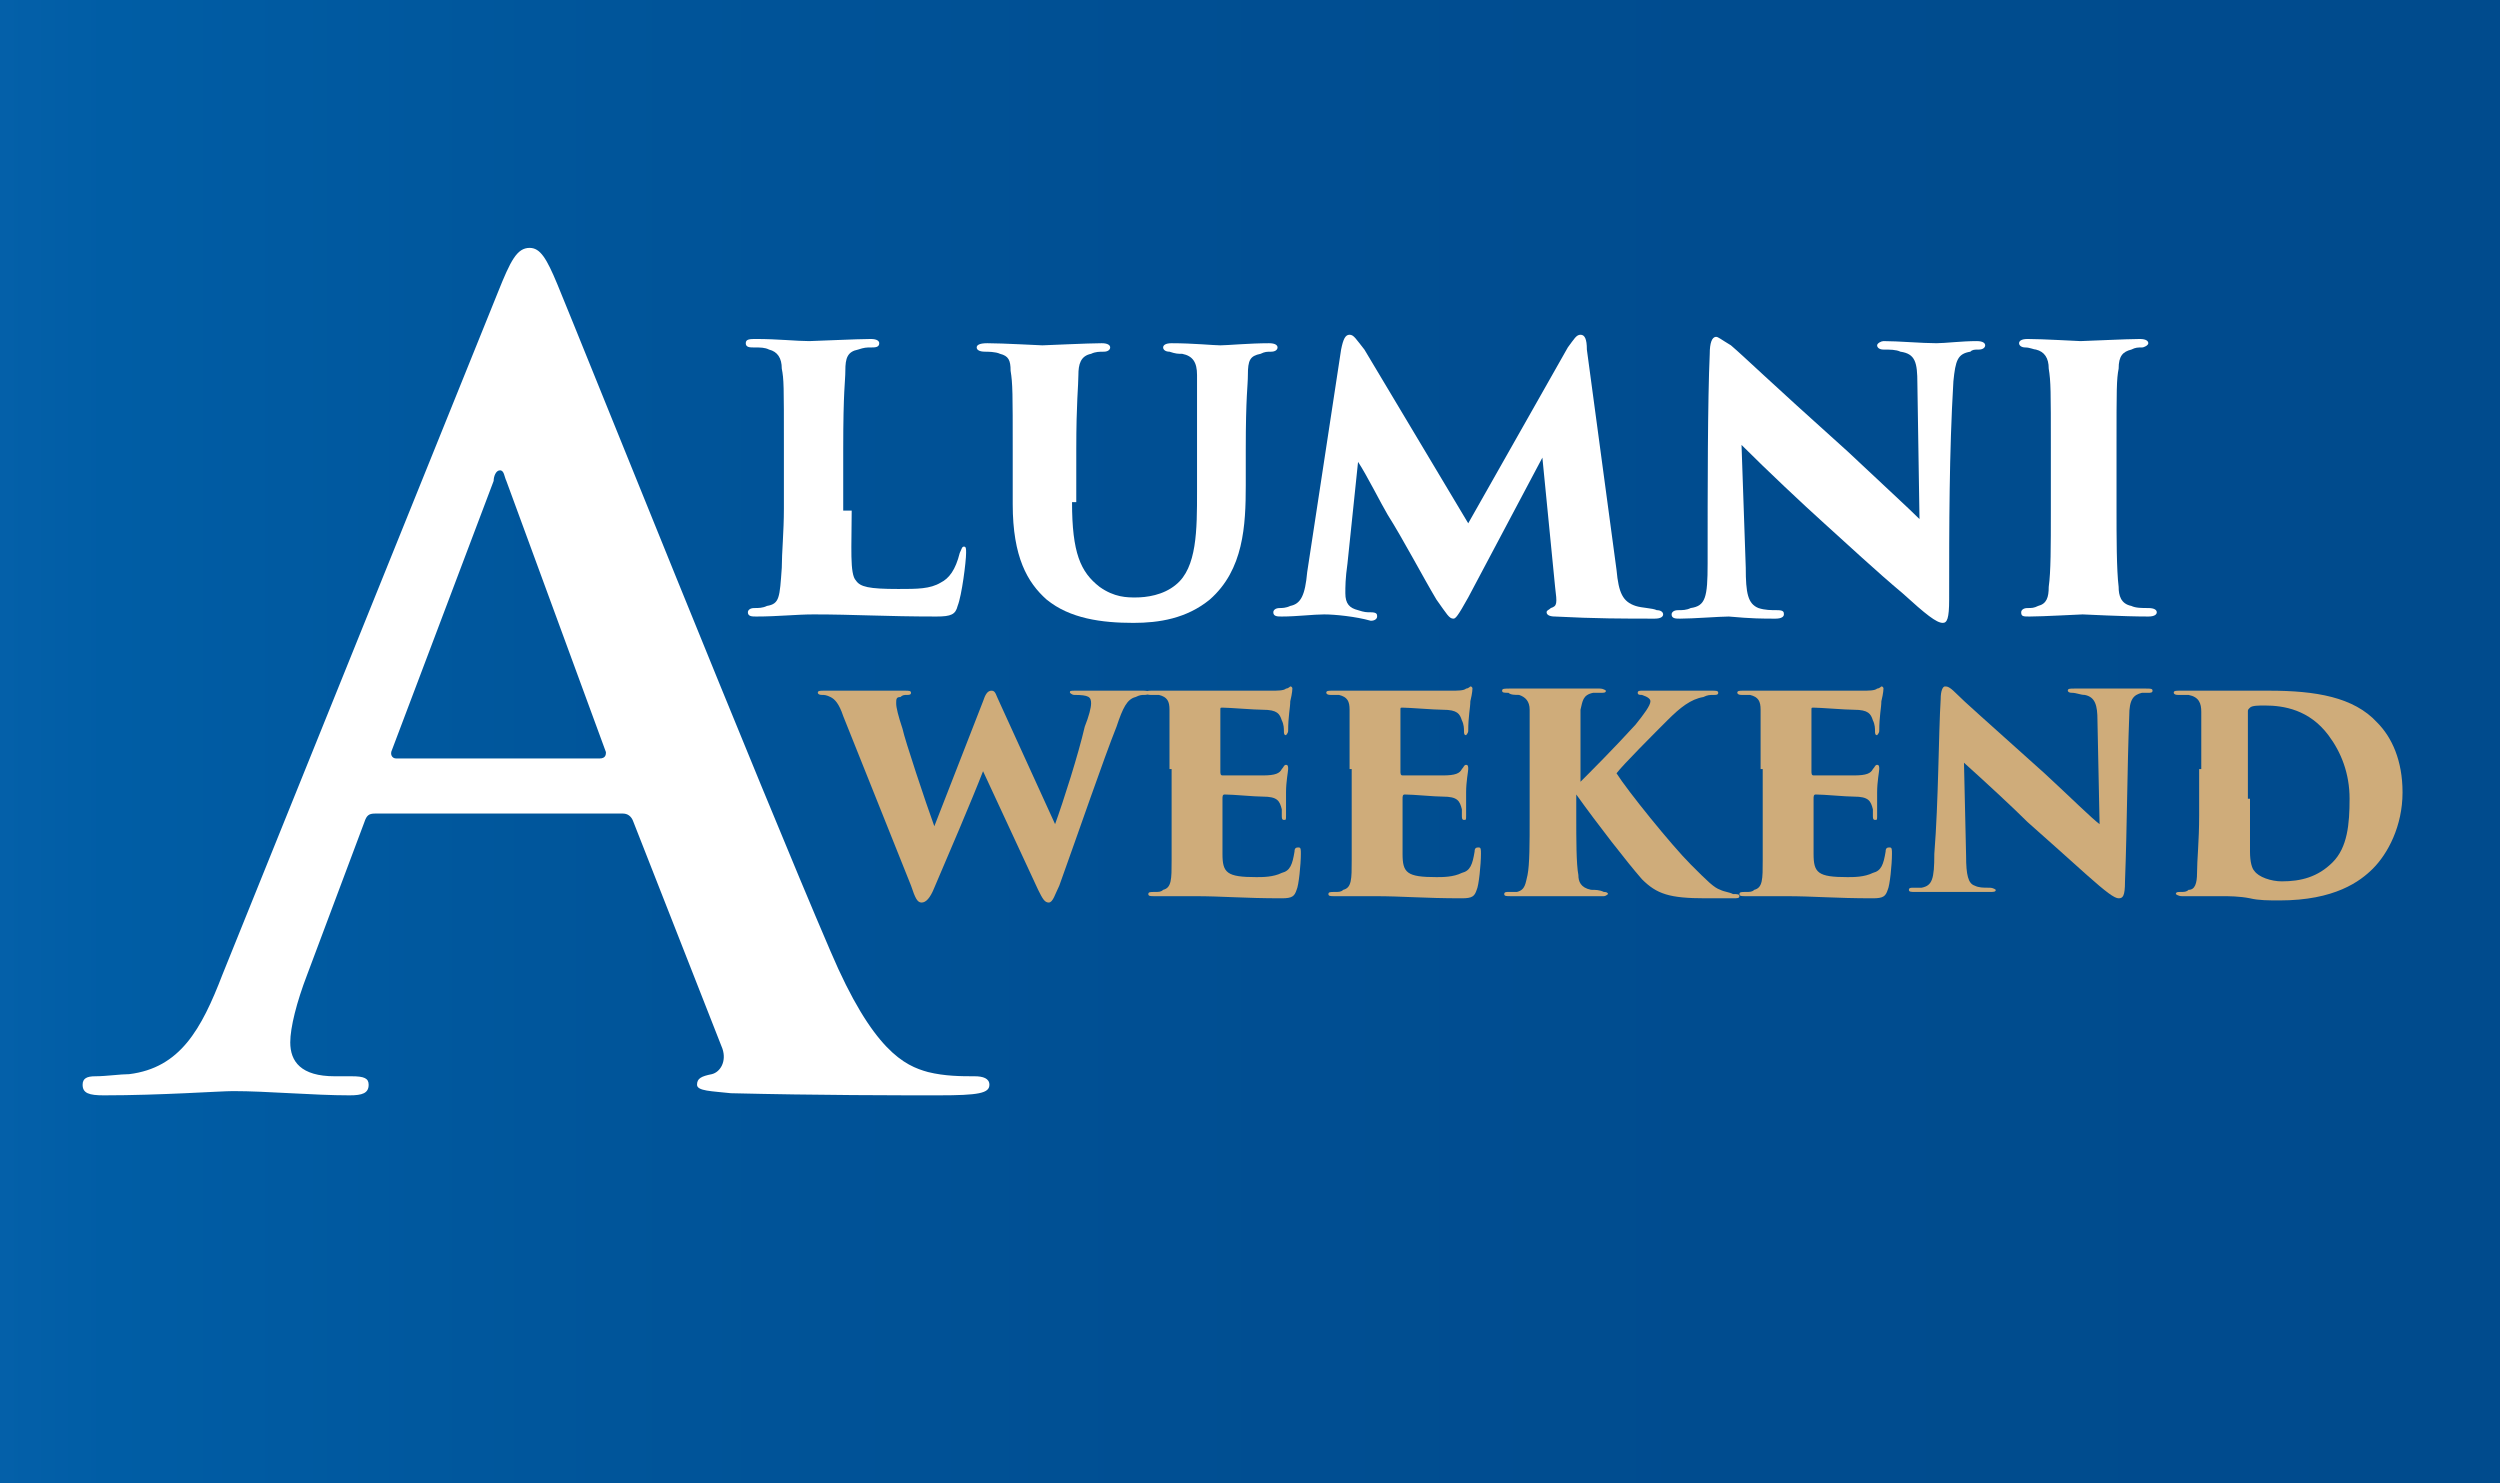 <?xml version="1.0" encoding="utf-8"?>
<!-- Generator: Adobe Illustrator 19.2.1, SVG Export Plug-In . SVG Version: 6.00 Build 0)  -->
<svg version="1.1" id="Layer_1" xmlns="http://www.w3.org/2000/svg" xmlns:xlink="http://www.w3.org/1999/xlink" x="0px" y="0px"
	 viewBox="0 0 118 70" style="enable-background:new 0 0 118 70;" xml:space="preserve">
<rect x="0" y="0" width="118" height="70" fill="#808080" stroke="none"/>
<style type="text/css">
	.st0{fill:url(#SVGID_1_);}
	.st1{enable-background:new    ;}
	.st2{fill:#FFFFFF;}
	.st3{fill:#CFAC7A;}
</style>
<linearGradient id="SVGID_1_" gradientUnits="userSpaceOnUse" x1="0" y1="37" x2="118" y2="37" gradientTransform="matrix(1 0 0 -1 0 72)">
	<stop  offset="0" style="stop-color:#0460A9"/>
	<stop  offset="4.372954e-02" style="stop-color:#005DA5"/>
	<stop  offset="0.243" style="stop-color:#00559A"/>
	<stop  offset="0.457" style="stop-color:#004F93"/>
	<stop  offset="0.694" style="stop-color:#004C8F"/>
	<stop  offset="1" style="stop-color:#004B8D"/>
</linearGradient>
<rect class="st0" width="118" height="70"/>
<g class="st1">
	<path class="st2" d="M40.2,24.1c0,1.7-0.1,3,0.2,3.3c0.2,0.3,0.6,0.4,2,0.4c0.9,0,1.5,0,2-0.3c0.4-0.2,0.7-0.6,0.9-1.4
		c0.1-0.2,0.1-0.3,0.2-0.3c0.1,0,0.1,0.1,0.1,0.3c0,0.4-0.2,2-0.4,2.5c-0.1,0.4-0.3,0.5-1,0.5c-2.4,0-3.9-0.1-5.8-0.1
		c-0.8,0-1.7,0.1-2.7,0.1c-0.2,0-0.4,0-0.4-0.2c0-0.1,0.1-0.2,0.3-0.2c0.2,0,0.4,0,0.6-0.1c0.6-0.1,0.6-0.4,0.7-1.8
		c0-0.7,0.1-1.7,0.1-2.8v-3c0-2.8,0-3.1-0.1-3.6c0-0.5-0.2-0.8-0.6-0.9c-0.2-0.1-0.4-0.1-0.7-0.1c-0.2,0-0.4,0-0.4-0.2
		s0.2-0.2,0.5-0.2c1,0,1.9,0.1,2.5,0.1c0.2,0,2.3-0.1,2.9-0.1c0.3,0,0.4,0.1,0.4,0.2c0,0.2-0.2,0.2-0.4,0.2c-0.2,0-0.3,0-0.6,0.1
		c-0.5,0.1-0.6,0.4-0.6,1c0,0.5-0.1,0.9-0.1,3.7V24.1z"/>
	<path class="st2" d="M50.6,23.7c0,2.4,0.4,3.3,1.3,4c0.7,0.5,1.3,0.5,1.7,0.5c0.5,0,1.3-0.1,1.9-0.6c1-0.8,1-2.6,1-4.4v-2
		c0-2.5,0-3,0-3.5c0-0.6-0.2-0.9-0.7-1c-0.2,0-0.3,0-0.6-0.1c-0.2,0-0.3-0.1-0.3-0.2s0.1-0.2,0.4-0.2c1,0,2,0.1,2.3,0.1
		c0.3,0,1.4-0.1,2.3-0.1c0.3,0,0.4,0.1,0.4,0.2c0,0.1-0.1,0.2-0.3,0.2c-0.2,0-0.3,0-0.5,0.1c-0.5,0.1-0.6,0.3-0.6,1
		c0,0.5-0.1,1-0.1,3.5v1.7c0,1.9-0.1,4-1.7,5.4c-1.1,0.9-2.4,1.1-3.6,1.1c-1.5,0-3-0.2-4.1-1.1c-0.9-0.8-1.6-2-1.6-4.5v-2.6
		c0-2.6,0-3.1-0.1-3.7c0-0.5-0.1-0.7-0.5-0.8c-0.2-0.1-0.6-0.1-0.7-0.1c-0.3,0-0.4-0.1-0.4-0.2s0.1-0.2,0.5-0.2
		c0.7,0,2.5,0.1,2.6,0.1c0.1,0,2.2-0.1,2.8-0.1c0.3,0,0.4,0.1,0.4,0.2c0,0.1-0.1,0.2-0.3,0.2c-0.2,0-0.4,0-0.6,0.1
		c-0.5,0.1-0.6,0.5-0.6,1c0,0.5-0.1,1.3-0.1,3.5V23.7z"/>
	<path class="st2" d="M76.3,26.9c0.1,1.1,0.3,1.5,0.9,1.7c0.3,0.1,0.8,0.1,1,0.2c0.2,0,0.3,0.1,0.3,0.2c0,0.1-0.1,0.2-0.4,0.2
		c-1.4,0-2.8,0-4.7-0.1c-0.3,0-0.4-0.1-0.4-0.2c0-0.1,0.1-0.1,0.2-0.2c0.3-0.1,0.3-0.2,0.2-1l-0.6-6.1l-3.5,6.6
		c-0.5,0.9-0.6,1-0.7,1c-0.2,0-0.3-0.2-0.8-0.9c-0.6-1-1.6-2.9-2.3-4c-0.3-0.5-1-1.9-1.4-2.5l-0.5,4.8c-0.1,0.7-0.1,1.1-0.1,1.4
		c0,0.5,0.2,0.7,0.6,0.8c0.3,0.1,0.4,0.1,0.6,0.1c0.3,0,0.3,0.1,0.3,0.2c0,0.1-0.1,0.2-0.3,0.2C64,29.1,63,29,62.5,29
		c-0.5,0-1.3,0.1-2,0.1c-0.2,0-0.4,0-0.4-0.2c0-0.1,0.1-0.2,0.3-0.2c0.1,0,0.3,0,0.5-0.1c0.5-0.1,0.7-0.5,0.8-1.6l1.6-10.5
		c0.1-0.5,0.2-0.7,0.4-0.7c0.2,0,0.3,0.2,0.7,0.7l4.9,8.2l4.7-8.3c0.3-0.4,0.4-0.6,0.6-0.6s0.3,0.2,0.3,0.7L76.3,26.9z"/>
	<path class="st2" d="M80.7,16.7c0-0.5,0.1-0.8,0.3-0.8c0.1,0,0.2,0.1,0.7,0.4c0.7,0.6,1.6,1.5,5.5,5c1.7,1.6,2.9,2.7,3.4,3.2
		l-0.1-6.4c0-1-0.1-1.4-0.8-1.5c-0.2-0.1-0.5-0.1-0.8-0.1c-0.2,0-0.3-0.1-0.3-0.2c0-0.1,0.2-0.2,0.3-0.2c0.7,0,1.8,0.1,2.5,0.1
		c0.4,0,1.2-0.1,1.9-0.1c0.3,0,0.4,0.1,0.4,0.2c0,0.1-0.1,0.2-0.3,0.2c-0.2,0-0.3,0-0.4,0.1c-0.6,0.1-0.7,0.4-0.8,1.4
		C92,21.4,92,24.8,92,28.3c0,0.9-0.1,1.1-0.3,1.1c-0.3,0-0.8-0.4-1.9-1.4c-1.2-1-2.7-2.4-3.7-3.3c-1-0.9-2.7-2.5-3.9-3.7l0.2,5.8
		c0,1.2,0.1,1.7,0.6,1.9c0.3,0.1,0.6,0.1,0.9,0.1c0.3,0,0.3,0.1,0.3,0.2c0,0.1-0.1,0.2-0.4,0.2c-0.6,0-1.1,0-2.2-0.1
		c-0.4,0-1.7,0.1-2.3,0.1c-0.2,0-0.4,0-0.4-0.2c0-0.1,0.1-0.2,0.3-0.2c0.2,0,0.4,0,0.6-0.1c0.7-0.1,0.8-0.5,0.8-2.1
		C80.6,23.1,80.6,18.9,80.7,16.7z"/>
	<path class="st2" d="M96.8,21.1c0-2.6,0-3.1-0.1-3.7c0-0.5-0.2-0.8-0.6-0.9c-0.1,0-0.3-0.1-0.5-0.1c-0.2,0-0.3-0.1-0.3-0.2
		c0-0.1,0.1-0.2,0.4-0.2c0.7,0,2.4,0.1,2.5,0.1c0.2,0,2.2-0.1,2.8-0.1c0.3,0,0.4,0.1,0.4,0.2c0,0.1-0.2,0.2-0.3,0.2
		c-0.2,0-0.3,0-0.5,0.1c-0.4,0.1-0.6,0.3-0.6,0.9c-0.1,0.5-0.1,1-0.1,3.6v3c0,1.3,0,2.9,0.1,3.7c0,0.4,0.1,0.8,0.6,0.9
		c0.2,0.1,0.5,0.1,0.8,0.1c0.3,0,0.4,0.1,0.4,0.2c0,0.1-0.1,0.2-0.4,0.2c-1.2,0-3-0.1-3.1-0.1c-0.1,0-1.9,0.1-2.5,0.1
		c-0.3,0-0.4,0-0.4-0.2c0-0.1,0.1-0.2,0.3-0.2c0.2,0,0.3,0,0.5-0.1c0.4-0.1,0.5-0.4,0.5-0.9c0.1-0.7,0.1-1.9,0.1-3.6V21.1z"/>
</g>
<g class="st1">
	<path class="st2" d="M17.7,38.4c-0.3,0-0.4,0.1-0.5,0.4L14.5,46c-0.5,1.3-0.8,2.5-0.8,3.2c0,0.9,0.5,1.6,2.1,1.6h0.8
		c0.6,0,0.8,0.1,0.8,0.4c0,0.4-0.3,0.5-0.9,0.5c-1.7,0-3.9-0.2-5.5-0.2c-0.6,0-3.4,0.2-6.1,0.2c-0.7,0-1-0.1-1-0.5
		c0-0.3,0.2-0.4,0.6-0.4c0.5,0,1.2-0.1,1.6-0.1c2.4-0.3,3.4-2.1,4.4-4.7l13-32.2c0.6-1.5,0.9-2.1,1.5-2.1c0.5,0,0.8,0.5,1.3,1.7
		c1.2,2.9,9.5,23.6,12.9,31.5c2,4.7,3.5,5.4,4.6,5.7c0.8,0.2,1.6,0.2,2.2,0.2c0.4,0,0.7,0.1,0.7,0.4c0,0.4-0.5,0.5-2.4,0.5
		c-1.9,0-5.7,0-9.8-0.1c-0.9-0.1-1.6-0.1-1.6-0.4c0-0.3,0.2-0.4,0.7-0.5c0.4-0.1,0.7-0.6,0.5-1.2l-4.2-10.7
		c-0.1-0.3-0.3-0.4-0.5-0.4H17.7z M28.3,35.8c0.3,0,0.3-0.2,0.3-0.3l-4.7-12.8c-0.1-0.2-0.1-0.5-0.3-0.5c-0.2,0-0.3,0.3-0.3,0.5
		l-4.8,12.7c-0.1,0.2,0,0.4,0.2,0.4H28.3z"/>
</g>
<g class="st1">
	<path class="st3" d="M39.8,33.8c-0.2-0.6-0.4-0.8-0.6-0.9c-0.2-0.1-0.3-0.1-0.4-0.1c-0.2,0-0.2-0.1-0.2-0.1c0-0.1,0.1-0.1,0.3-0.1
		c0.8,0,1.7,0,1.9,0c0.3,0,1.2,0,1.9,0c0.2,0,0.3,0,0.3,0.1s-0.1,0.1-0.2,0.1c-0.1,0-0.2,0-0.3,0.1c-0.2,0-0.2,0.1-0.2,0.3
		c0,0.2,0.1,0.6,0.3,1.2c0.1,0.5,1.1,3.5,1.5,4.6l2.3-5.9c0.1-0.3,0.2-0.5,0.4-0.5c0.2,0,0.2,0.2,0.4,0.6l2.6,5.7
		c0.4-1.1,1.1-3.3,1.4-4.6c0.2-0.5,0.3-0.9,0.3-1.1c0-0.3-0.1-0.4-0.8-0.4c-0.1,0-0.2-0.1-0.2-0.1c0-0.1,0-0.1,0.3-0.1
		c0.8,0,1.5,0,1.6,0c0.1,0,1,0,1.5,0c0.2,0,0.3,0,0.3,0.1c0,0.1-0.1,0.1-0.2,0.1c-0.1,0-0.2,0-0.4,0.1c-0.4,0.1-0.6,0.5-0.9,1.4
		c-0.6,1.5-1.8,5-2.7,7.5c-0.2,0.4-0.3,0.8-0.5,0.8c-0.2,0-0.3-0.2-0.5-0.6l-2.6-5.6c-0.5,1.3-1.7,4.1-2.3,5.5
		c-0.2,0.5-0.4,0.7-0.6,0.7c-0.2,0-0.3-0.2-0.5-0.8L39.8,33.8z"/>
	<path class="st3" d="M55.2,36.3c0-2.1,0-2.4,0-2.8c0-0.4-0.1-0.6-0.5-0.7c-0.1,0-0.3,0-0.4,0c-0.2,0-0.2-0.1-0.2-0.1
		c0-0.1,0.1-0.1,0.3-0.1c0.7,0,1.4,0,1.9,0c0.3,0,3.5,0,3.7,0c0.3,0,0.6,0,0.7-0.1c0.1,0,0.2-0.1,0.2-0.1c0.1,0,0.1,0.1,0.1,0.1
		s0,0.2-0.1,0.6c0,0.3-0.1,0.7-0.1,1.4c0,0.1-0.1,0.2-0.1,0.2c-0.1,0-0.1-0.1-0.1-0.2c0-0.1,0-0.3-0.1-0.5c-0.1-0.3-0.2-0.5-0.9-0.5
		c-0.4,0-1.6-0.1-1.9-0.1c-0.1,0-0.1,0-0.1,0.1v2.9c0,0.1,0,0.2,0.1,0.2c0.4,0,1.4,0,1.9,0c0.6,0,0.8-0.1,0.9-0.3
		c0.1-0.1,0.1-0.2,0.2-0.2c0.1,0,0.1,0.1,0.1,0.2c0,0.1-0.1,0.6-0.1,1.1c0,0.3,0,0.9,0,1.1c0,0.2,0,0.2-0.1,0.2
		c-0.1,0-0.1-0.1-0.1-0.2c0-0.1,0-0.2,0-0.3c-0.1-0.4-0.2-0.6-0.9-0.6c-0.4,0-1.4-0.1-1.8-0.1c-0.1,0-0.1,0.1-0.1,0.2v0.9
		c0,0.4,0,1.2,0,1.7c0,0.9,0.2,1.1,1.6,1.1c0.3,0,0.8,0,1.2-0.2c0.4-0.1,0.5-0.4,0.6-1c0-0.2,0.1-0.2,0.2-0.2c0.1,0,0.1,0.1,0.1,0.3
		c0,0.5-0.1,1.5-0.2,1.7c-0.1,0.3-0.2,0.4-0.7,0.4c-1.8,0-2.8-0.1-4.1-0.1c-0.6,0-1.2,0-1.9,0c-0.2,0-0.3,0-0.3-0.1
		c0-0.1,0.1-0.1,0.3-0.1c0.2,0,0.3,0,0.4-0.1c0.4-0.1,0.4-0.5,0.4-1.4c0-0.5,0-1.3,0-2.1V36.3z"/>
	<path class="st3" d="M63.7,36.3c0-2.1,0-2.4,0-2.8c0-0.4-0.1-0.6-0.5-0.7c-0.1,0-0.3,0-0.4,0c-0.2,0-0.2-0.1-0.2-0.1
		c0-0.1,0.1-0.1,0.3-0.1c0.7,0,1.4,0,1.9,0c0.3,0,3.5,0,3.7,0c0.3,0,0.6,0,0.7-0.1c0.1,0,0.2-0.1,0.2-0.1c0.1,0,0.1,0.1,0.1,0.1
		s0,0.2-0.1,0.6c0,0.3-0.1,0.7-0.1,1.4c0,0.1-0.1,0.2-0.1,0.2c-0.1,0-0.1-0.1-0.1-0.2c0-0.1,0-0.3-0.1-0.5c-0.1-0.3-0.2-0.5-0.9-0.5
		c-0.4,0-1.6-0.1-1.9-0.1c-0.1,0-0.1,0-0.1,0.1v2.9c0,0.1,0,0.2,0.1,0.2c0.4,0,1.4,0,1.9,0c0.6,0,0.8-0.1,0.9-0.3
		c0.1-0.1,0.1-0.2,0.2-0.2c0.1,0,0.1,0.1,0.1,0.2c0,0.1-0.1,0.6-0.1,1.1c0,0.3,0,0.9,0,1.1c0,0.2,0,0.2-0.1,0.2
		c-0.1,0-0.1-0.1-0.1-0.2c0-0.1,0-0.2,0-0.3c-0.1-0.4-0.2-0.6-0.9-0.6c-0.4,0-1.4-0.1-1.8-0.1c-0.1,0-0.1,0.1-0.1,0.2v0.9
		c0,0.4,0,1.2,0,1.7c0,0.9,0.2,1.1,1.6,1.1c0.3,0,0.8,0,1.2-0.2c0.4-0.1,0.5-0.4,0.6-1c0-0.2,0.1-0.2,0.2-0.2c0.1,0,0.1,0.1,0.1,0.3
		c0,0.5-0.1,1.5-0.2,1.7c-0.1,0.3-0.2,0.4-0.7,0.4c-1.8,0-2.8-0.1-4.1-0.1c-0.6,0-1.2,0-1.9,0c-0.2,0-0.3,0-0.3-0.1
		c0-0.1,0.1-0.1,0.3-0.1c0.2,0,0.3,0,0.4-0.1c0.4-0.1,0.4-0.5,0.4-1.4c0-0.5,0-1.3,0-2.1V36.3z"/>
	<path class="st3" d="M74.4,37.1c0.7-0.7,1.8-1.8,2.8-2.9c0.4-0.5,0.7-0.9,0.7-1.1c0-0.1-0.1-0.2-0.4-0.3c-0.1,0-0.2,0-0.2-0.1
		c0-0.1,0.1-0.1,0.2-0.1c0.6,0,0.6,0,1.4,0c0.8,0,1.7,0,1.9,0c0.2,0,0.3,0,0.3,0.1c0,0.1-0.1,0.1-0.2,0.1c-0.2,0-0.3,0-0.5,0.1
		c-0.6,0.1-1.1,0.5-1.7,1.1c-0.6,0.6-2.1,2.1-2.4,2.5c0.5,0.8,2.6,3.4,3.5,4.3c0.8,0.8,1.1,1.1,1.4,1.2c0.2,0.1,0.4,0.1,0.6,0.2
		c0.2,0,0.3,0,0.3,0.1c0,0.1-0.1,0.1-0.3,0.1h-1.3c-1.7,0-2.3-0.2-3-0.9c-0.7-0.8-2.1-2.6-3.1-4v1.1c0,1,0,2.2,0.1,2.7
		c0,0.3,0.1,0.6,0.6,0.7c0.2,0,0.4,0,0.6,0.1c0.2,0,0.2,0.1,0.2,0.1s-0.1,0.1-0.2,0.1c-0.9,0-2.2,0-2.4,0c-0.1,0-1.5,0-2,0
		c-0.2,0-0.3,0-0.3-0.1c0-0.1,0.1-0.1,0.2-0.1c0.1,0,0.3,0,0.4,0c0.4-0.1,0.4-0.4,0.5-0.8c0.1-0.5,0.1-1.5,0.1-2.7v-2.3
		c0-2,0-2.4,0-2.8c0-0.4-0.2-0.6-0.5-0.7c-0.2,0-0.4,0-0.5-0.1c-0.2,0-0.3,0-0.3-0.1c0-0.1,0.1-0.1,0.4-0.1c0.6,0,1.9,0,2,0
		c0.1,0,1.7,0,2.2,0c0.2,0,0.3,0.1,0.3,0.1c0,0.1-0.1,0.1-0.2,0.1c-0.1,0-0.2,0-0.4,0c-0.5,0.1-0.5,0.4-0.6,0.8c0,0.4,0,0.7,0,2.7
		V37.1z"/>
	<path class="st3" d="M83.1,36.3c0-2.1,0-2.4,0-2.8c0-0.4-0.1-0.6-0.5-0.7c-0.1,0-0.3,0-0.4,0c-0.2,0-0.2-0.1-0.2-0.1
		c0-0.1,0.1-0.1,0.3-0.1c0.7,0,1.4,0,1.9,0c0.3,0,3.5,0,3.7,0c0.3,0,0.6,0,0.7-0.1c0.1,0,0.2-0.1,0.2-0.1c0.1,0,0.1,0.1,0.1,0.1
		s0,0.2-0.1,0.6c0,0.3-0.1,0.7-0.1,1.4c0,0.1-0.1,0.2-0.1,0.2c-0.1,0-0.1-0.1-0.1-0.2c0-0.1,0-0.3-0.1-0.5c-0.1-0.3-0.2-0.5-0.9-0.5
		c-0.4,0-1.6-0.1-1.9-0.1c-0.1,0-0.1,0-0.1,0.1v2.9c0,0.1,0,0.2,0.1,0.2c0.4,0,1.4,0,1.9,0c0.6,0,0.8-0.1,0.9-0.3
		c0.1-0.1,0.1-0.2,0.2-0.2c0.1,0,0.1,0.1,0.1,0.2c0,0.1-0.1,0.6-0.1,1.1c0,0.3,0,0.9,0,1.1c0,0.2,0,0.2-0.1,0.2
		c-0.1,0-0.1-0.1-0.1-0.2c0-0.1,0-0.2,0-0.3c-0.1-0.4-0.2-0.6-0.9-0.6c-0.4,0-1.4-0.1-1.8-0.1c-0.1,0-0.1,0.1-0.1,0.2v0.9
		c0,0.4,0,1.2,0,1.7c0,0.9,0.2,1.1,1.6,1.1c0.3,0,0.8,0,1.2-0.2c0.4-0.1,0.5-0.4,0.6-1c0-0.2,0.1-0.2,0.2-0.2c0.1,0,0.1,0.1,0.1,0.3
		c0,0.5-0.1,1.5-0.2,1.7c-0.1,0.3-0.2,0.4-0.7,0.4c-1.8,0-2.8-0.1-4.1-0.1c-0.6,0-1.2,0-1.9,0c-0.2,0-0.3,0-0.3-0.1
		c0-0.1,0.1-0.1,0.3-0.1c0.2,0,0.3,0,0.4-0.1c0.4-0.1,0.4-0.5,0.4-1.4c0-0.5,0-1.3,0-2.1V36.3z"/>
	<path class="st3" d="M91.6,33c0-0.4,0.1-0.6,0.2-0.6c0.1,0,0.2,0,0.5,0.3c0.5,0.5,1.2,1.1,4.2,3.8c1.3,1.2,2.2,2.1,2.6,2.4L99,34
		c0-0.7-0.1-1.1-0.6-1.2c-0.2,0-0.4-0.1-0.6-0.1c-0.2,0-0.2-0.1-0.2-0.1c0-0.1,0.1-0.1,0.3-0.1c0.5,0,1.4,0,1.9,0c0.3,0,0.9,0,1.5,0
		c0.2,0,0.3,0,0.3,0.1c0,0.1-0.1,0.1-0.2,0.1c-0.2,0-0.2,0-0.3,0c-0.4,0.1-0.6,0.3-0.6,1.1c-0.1,2.6-0.1,5.2-0.2,7.8
		c0,0.7-0.1,0.8-0.3,0.8c-0.2,0-0.6-0.3-1.5-1.1c-0.9-0.8-2-1.8-2.8-2.5c-0.7-0.7-2-1.9-3-2.8l0.1,4.4c0,0.9,0.1,1.3,0.4,1.4
		c0.2,0.1,0.4,0.1,0.7,0.1c0.2,0,0.3,0.1,0.3,0.1c0,0.1-0.1,0.1-0.3,0.1c-0.5,0-0.9,0-1.7,0c-0.3,0-1.3,0-1.8,0
		c-0.2,0-0.3,0-0.3-0.1c0-0.1,0.1-0.1,0.2-0.1c0.1,0,0.3,0,0.4,0c0.5-0.1,0.6-0.4,0.6-1.6C91.5,37.8,91.5,34.6,91.6,33z"/>
	<path class="st3" d="M103.9,36.3c0-1.9,0-2.3,0-2.7c0-0.4-0.1-0.7-0.6-0.8c-0.1,0-0.2,0-0.5,0c-0.2,0-0.2-0.1-0.2-0.1
		c0-0.1,0.1-0.1,0.3-0.1c0.3,0,1.5,0,2.1,0c0.4,0,1,0,2.1,0c2.2,0,4,0.3,5.1,1.5c0.7,0.7,1.2,1.8,1.2,3.3c0,1.6-0.7,2.9-1.4,3.6
		c-0.6,0.6-1.8,1.5-4.4,1.5c-0.5,0-1,0-1.4-0.1c-0.5-0.1-1-0.1-1.3-0.1c-0.3,0-0.6,0-1,0c-0.4,0-0.5,0-0.9,0c-0.2,0-0.3-0.1-0.3-0.1
		c0-0.1,0.1-0.1,0.2-0.1c0.2,0,0.3,0,0.4-0.1c0.3,0,0.4-0.3,0.4-0.8c0-0.6,0.1-1.5,0.1-2.7V36.3z M106.2,37.7c0,1.4,0,2.3,0,2.5
		c0,0.5,0.1,0.8,0.2,0.9c0.2,0.3,0.8,0.5,1.3,0.5c0.9,0,1.7-0.2,2.4-0.9c0.7-0.7,0.8-1.8,0.8-3c0-1.2-0.4-2.2-1-3
		c-0.9-1.2-2.1-1.4-3-1.4c-0.3,0-0.6,0-0.7,0.1c-0.1,0.1-0.1,0.1-0.1,0.2c0,0.4,0,1.4,0,2.4V37.7z"/>
</g>
</svg>

